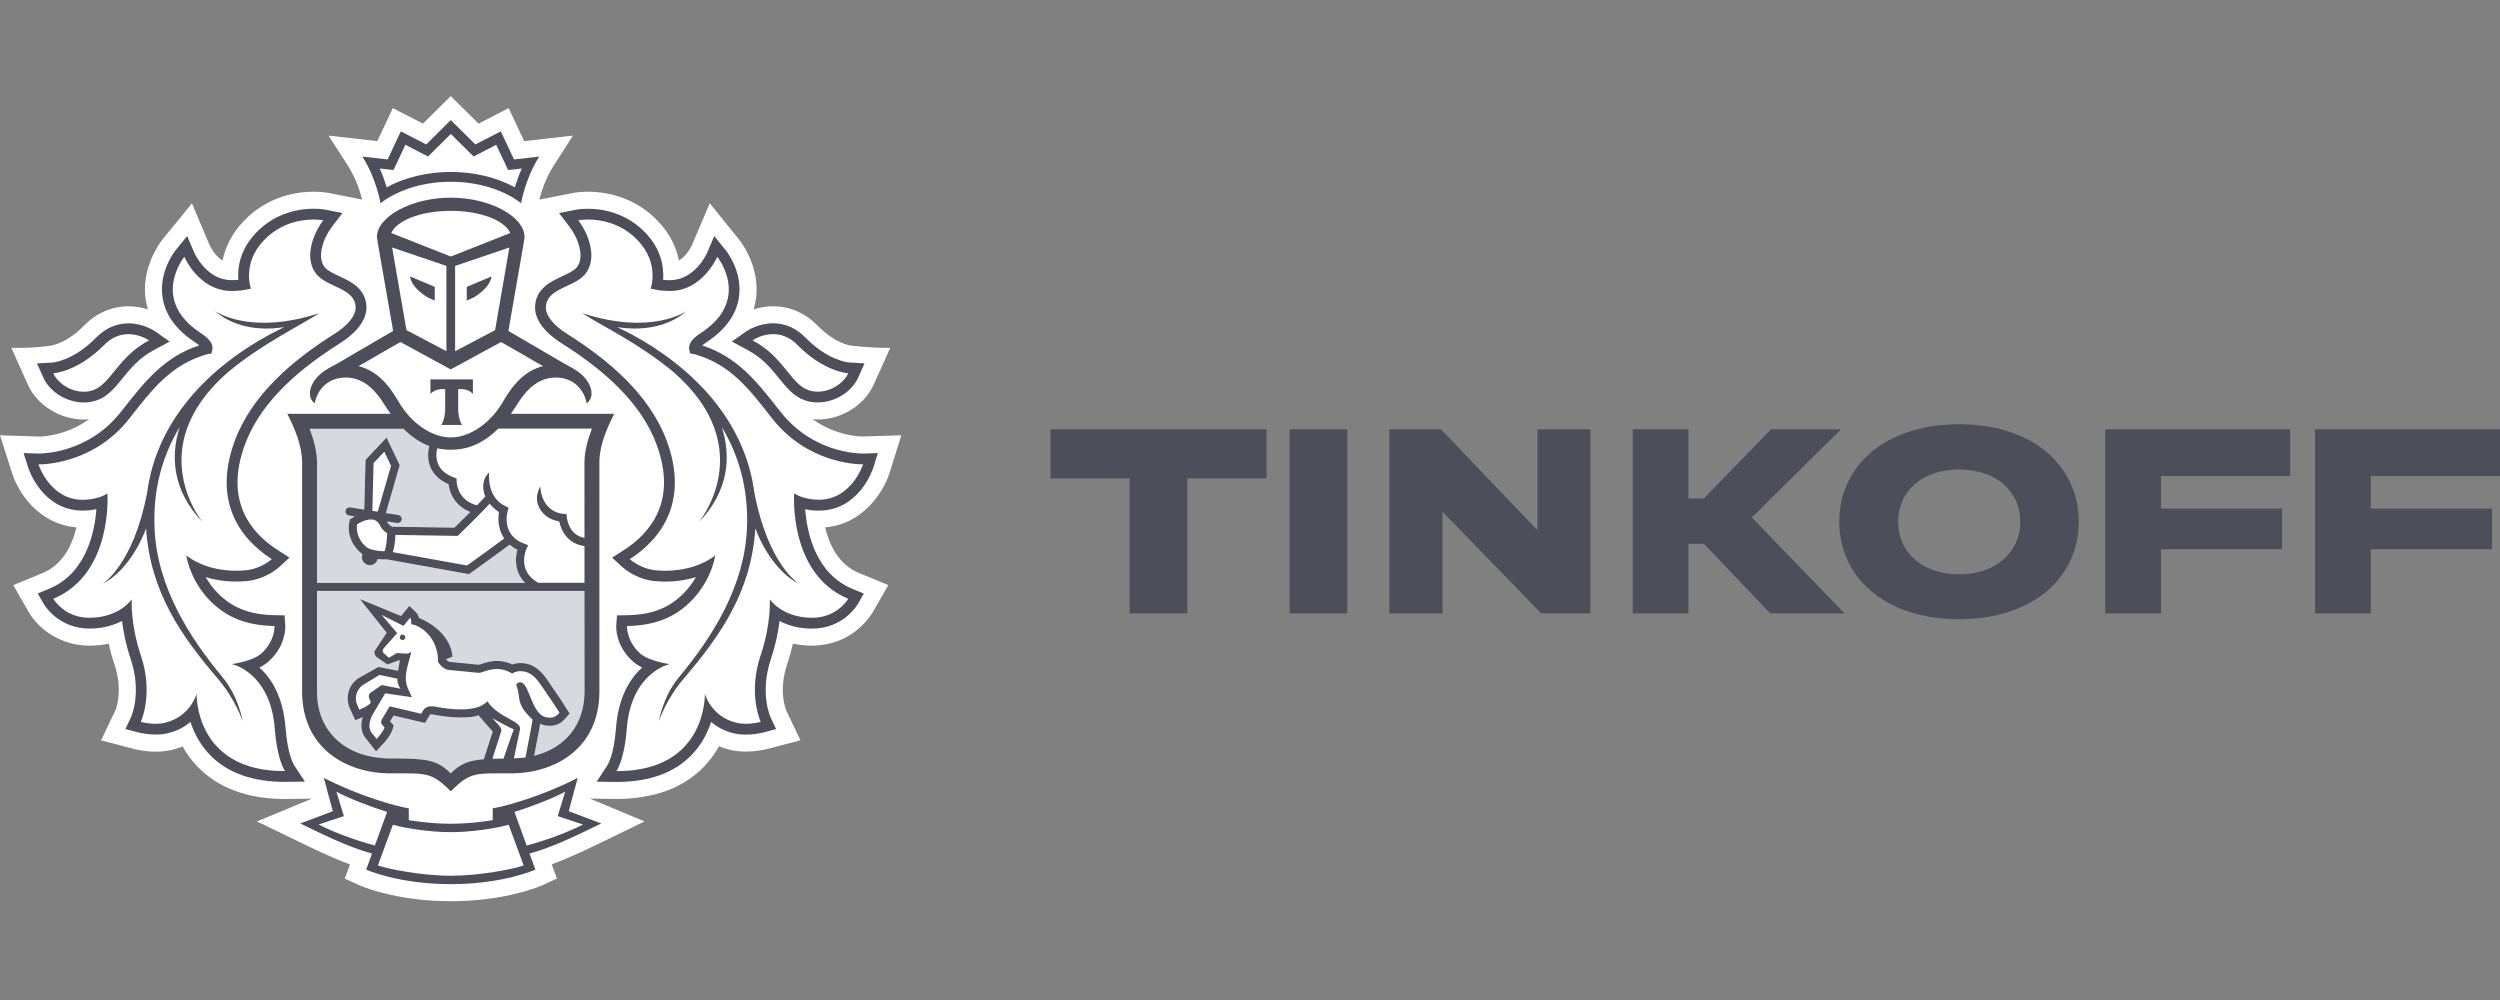 <svg width="130" height="52" viewBox="0 0 130 52" fill="none" xmlns="http://www.w3.org/2000/svg">
<rect x="0" y="0" width="130" height="52" fill="#808080" stroke="none"/>
<path d="M46.261 24.583L46.869 22.635L44.856 22.698C44.687 22.698 43.45 22.663 42.251 21.793C42.341 21.802 42.43 21.814 42.521 21.814C43.755 21.814 44.949 21.071 45.428 20.008L46.294 18.088C45.209 18.102 44.217 17.965 44.217 17.965C44.208 17.963 43.426 17.863 42.521 16.939C41.872 16.277 41.069 15.926 40.2 15.926C39.819 15.926 39.479 15.994 39.186 16.087C39.232 15.931 39.276 15.773 39.3 15.61C39.577 13.813 38.42 12.442 38.42 12.443L36.907 10.569L35.969 12.771C35.965 12.778 35.729 13.294 35.305 13.546C35.177 12.899 34.863 12.172 34.191 11.476C32.925 10.164 31.384 9.969 30.578 9.969C30.204 9.969 29.938 10.01 29.873 10.02L28.046 10.38C28.151 9.971 28.375 9.261 28.786 8.621L29.794 7.05L27.257 7.339L26.449 5.622L24.885 6.429L23.438 5L21.995 6.429L20.426 5.622L19.619 7.339L17.084 7.05L18.094 8.621C18.504 9.261 18.729 9.969 18.832 10.378L17.089 10.034L17.03 10.024C16.942 10.01 16.677 9.969 16.302 9.969C15.496 9.969 13.955 10.166 12.692 11.476C12.019 12.17 11.705 12.899 11.575 13.546C11.155 13.297 10.919 12.789 10.919 12.789L9.98 10.574L8.442 12.461C8.255 12.705 7.327 13.993 7.58 15.614C7.606 15.775 7.648 15.933 7.694 16.089C7.402 15.996 7.062 15.928 6.682 15.928C5.812 15.928 5.009 16.278 4.359 16.941C3.457 17.862 2.679 17.965 2.686 17.965C2.686 17.965 1.864 18.113 0.591 18.09L1.452 20.01C1.93 21.074 3.126 21.816 4.359 21.816C4.452 21.816 4.541 21.803 4.632 21.795C3.437 22.665 2.2 22.7 2.051 22.701L0 22.635L0.621 24.581C0.933 25.584 1.976 27.246 3.975 27.425C3.757 28.337 3.275 29.358 2.216 29.798L0.689 30.427L1.522 31.877C1.992 32.659 3.095 33.575 4.666 33.575C5.006 33.573 5.334 33.539 5.649 33.473C5.73 33.831 5.831 34.188 5.951 34.542C6.419 35.935 6.016 36.906 6.01 36.917L5.256 38.497L6.94 38.94C6.961 38.947 7.469 39.086 8.106 39.086C8.395 39.086 8.67 39.056 8.93 38.995C9.126 38.949 9.314 38.888 9.494 38.814C9.712 39.205 9.976 39.561 10.285 39.88C11.363 40.987 12.89 41.548 14.826 41.548H14.833L16.215 41.53L13.36 42.715L15.527 43.762C16.314 44.146 17.249 44.6 18.199 44.948L17.929 45.688L18.676 46.028C18.743 46.058 20.179 46.701 22.567 46.838C22.567 46.838 23.144 46.864 23.461 46.864C23.778 46.864 24.348 46.836 24.348 46.836C26.72 46.696 28.146 46.059 28.212 46.028L28.961 45.686L28.688 44.944C29.666 44.586 30.634 44.115 31.388 43.747L33.514 42.714L30.669 41.526L32.056 41.544C33.993 41.544 35.522 40.983 36.598 39.875C36.905 39.557 37.17 39.201 37.389 38.81C37.57 38.884 37.759 38.945 37.956 38.991C38.213 39.052 38.489 39.082 38.778 39.082C39.404 39.082 39.917 38.944 39.931 38.94L41.622 38.493L40.885 36.943C40.868 36.903 40.465 35.933 40.933 34.539C41.052 34.183 41.152 33.825 41.232 33.469C41.55 33.536 41.881 33.571 42.223 33.571C44.224 33.571 45.183 32.163 45.368 31.858L46.193 30.424L44.665 29.796C43.605 29.356 43.124 28.334 42.909 27.423C44.879 27.255 45.938 25.593 46.261 24.583ZM18.965 11.05L18.945 11.055L18.962 11.032L18.965 11.05Z" fill="white"/>
<path d="M23.44 10.964C21.823 10.966 20.612 11.495 20.347 12.118L23.44 13.338L26.533 12.118C26.27 11.495 25.058 10.966 23.44 10.964Z" fill="white"/>
<path d="M23.471 43.272H23.468H23.441H23.412H23.41C22.43 43.279 21.081 43.077 20.431 42.888L19.649 45.004C20.165 45.188 21.911 45.539 23.441 45.539C24.968 45.539 26.717 45.187 27.23 45.004L26.45 42.888C25.798 43.079 24.451 43.279 23.471 43.272Z" fill="white"/>
<path d="M29.39 41.167C28.807 41.497 27.508 41.991 26.752 42.221L27.387 43.969C28.557 43.65 29.521 43.276 30.319 42.877L29.002 42.438L29.39 41.167Z" fill="white"/>
<path d="M17.493 41.167L17.882 42.438L16.564 42.877C17.36 43.276 18.329 43.65 19.493 43.969L20.128 42.221C19.376 41.991 18.075 41.495 17.493 41.167Z" fill="white"/>
<path d="M23.439 8.94C24.658 8.94 25.854 9.232 26.773 9.744C26.857 9.461 26.974 9.119 27.134 8.762L26.787 8.804L26.422 8.842L26.268 8.511L25.803 7.529L24.956 7.971L24.627 8.139L24.363 7.88L23.443 6.968L22.524 7.88L22.261 8.139L21.932 7.971L21.079 7.529L20.62 8.511L20.462 8.842L20.098 8.804L19.75 8.762C19.91 9.121 20.026 9.461 20.112 9.744C21.032 9.232 22.224 8.94 23.439 8.94Z" fill="white"/>
<path d="M42.045 20.289C42.203 20.344 42.364 20.368 42.523 20.368C43.212 20.368 43.879 19.923 44.108 19.413C44.108 19.413 42.844 19.335 41.486 17.956C41.053 17.508 40.595 17.375 40.202 17.375C39.592 17.375 39.134 17.698 39.134 17.698C40.776 18.571 41.11 19.974 42.045 20.289Z" fill="white"/>
<path d="M4.357 20.368C4.517 20.368 4.678 20.344 4.832 20.289C5.77 19.974 6.107 18.571 7.748 17.698C7.748 17.698 7.289 17.375 6.682 17.375C6.288 17.375 5.83 17.508 5.395 17.956C4.038 19.335 2.774 19.413 2.774 19.413C3 19.923 3.668 20.368 4.357 20.368Z" fill="white"/>
<path d="M42.49 25.988C42.518 25.99 42.542 25.99 42.572 25.99C44.292 25.99 44.876 24.147 44.876 24.147H44.843C44.527 24.147 41.969 24.073 40.161 21.775C38.971 20.263 37.996 18.934 36.069 18.412L35.88 18.378L35.838 18.185C35.785 17.891 35.987 17.615 36.444 17.317C39.102 15.576 37.298 13.356 37.298 13.356C37.298 13.356 36.539 15.133 34.84 15.133C34.8 15.133 34.756 15.131 34.714 15.131C34.521 15.12 34.335 15.113 34.148 15.073L33.834 15.012C33.834 15.012 34.318 13.695 33.15 12.485C32.27 11.571 31.199 11.417 30.58 11.417C30.267 11.417 30.069 11.457 30.069 11.457C30.657 12.225 31.081 13.498 30.403 14.284C29.817 14.959 28.386 14.992 28.386 15.999C28.386 16.425 28.784 16.923 29.5 17.37C31.651 18.725 33.786 20.523 34.674 22.932C35.783 25.938 34.533 27.931 32.749 29.075C32.749 29.075 33.308 29.59 34.12 29.655C34.284 29.671 34.446 29.678 34.596 29.678C36.309 29.678 37.195 28.875 37.195 28.875C37.195 28.875 37.049 29.985 36.157 31.016C35.335 31.968 34.255 32.527 32.608 32.552C32.608 32.552 32.556 33.316 33.285 33.977C33.751 34.394 34.83 34.531 34.83 34.531C34.83 34.531 32.812 34.94 32.589 37.921C32.468 39.536 32.056 40.097 32.056 40.097H32.093C36.776 40.097 36.655 36.08 36.655 36.08C36.655 36.08 36.981 37.268 38.287 37.579C38.445 37.621 38.613 37.637 38.775 37.637C39.196 37.637 39.56 37.538 39.56 37.538C39.56 37.538 38.876 36.095 39.555 34.077C40.118 32.403 40.026 31.161 40.026 31.161C40.026 31.161 40.658 32.115 42.222 32.124H42.237C43.54 32.124 44.108 31.137 44.108 31.137C40.986 29.841 41.294 25.657 41.294 25.657C41.294 25.657 41.699 25.959 42.49 25.988ZM41.55 30.358C40.281 29.732 39.478 28.07 39.283 27.47C39.073 30.767 37.463 33.055 35.582 35.257C34.605 36.399 34.265 37.509 34.265 37.509C34.265 37.509 34.453 36.251 35.298 35.227C37.053 33.118 38.72 30.493 38.845 27.458C38.931 25.34 38.385 23.621 37.535 22.206C38.01 23.681 37.944 25.487 36.329 27.172C36.329 27.172 39.542 23.319 35.049 19.371C33.25 17.868 31.283 16.94 30.269 16.283C33.93 17.477 35.717 16.162 35.717 16.162C34.547 17.175 33.034 17.158 32.096 17.012C32.35 17.137 32.615 17.267 32.901 17.419C35.987 19.095 38.761 21.854 39.234 25.674V25.645C39.953 29.395 41.55 30.358 41.55 30.358Z" fill="white"/>
<path d="M12.05 34.531C12.05 34.531 13.128 34.396 13.595 33.977C14.322 33.316 14.271 32.552 14.271 32.552C12.623 32.529 11.545 31.968 10.717 31.017C9.832 29.986 9.685 28.876 9.685 28.876C9.685 28.876 10.57 29.679 12.281 29.679C12.436 29.679 12.595 29.672 12.76 29.657C13.572 29.592 14.133 29.076 14.133 29.076C12.348 27.933 11.096 25.938 12.204 22.932C13.093 20.524 15.227 18.725 17.378 17.37C18.094 16.923 18.491 16.427 18.491 15.999C18.491 14.992 17.063 14.959 16.477 14.284C15.799 13.498 16.225 12.223 16.81 11.457C16.81 11.457 16.616 11.417 16.302 11.417C15.684 11.417 14.613 11.571 13.733 12.485C12.562 13.695 13.048 15.012 13.048 15.012L12.734 15.073C12.546 15.113 12.358 15.12 12.167 15.131C12.124 15.131 12.085 15.133 12.043 15.133C10.341 15.133 9.585 13.358 9.585 13.358C9.585 13.358 7.781 15.578 10.437 17.319C10.895 17.617 11.094 17.893 11.042 18.187L11 18.38L10.807 18.413C8.883 18.936 7.907 20.265 6.716 21.776C4.912 24.072 2.358 24.147 2.039 24.147H2.003C2.003 24.147 2.587 25.99 4.307 25.99C4.335 25.99 4.36 25.99 4.39 25.988C5.18 25.96 5.587 25.657 5.587 25.657C5.587 25.657 5.892 29.839 2.773 31.137C2.773 31.137 3.341 32.124 4.644 32.124H4.66C6.225 32.115 6.855 31.161 6.855 31.161C6.855 31.161 6.764 32.403 7.325 34.077C8.003 36.095 7.323 37.538 7.323 37.538C7.323 37.538 7.688 37.637 8.107 37.637C8.27 37.637 8.436 37.621 8.592 37.579C9.897 37.268 10.225 36.08 10.225 36.08C10.225 36.08 10.105 40.097 14.789 40.097H14.822C14.822 40.097 14.412 39.536 14.292 37.921C14.068 34.94 12.05 34.531 12.05 34.531ZM11.298 35.257C9.416 33.055 7.809 30.767 7.596 27.47C7.402 28.068 6.602 29.732 5.333 30.358C5.333 30.358 6.928 29.395 7.646 25.645V25.674C8.121 21.855 10.893 19.095 13.98 17.419C14.263 17.265 14.531 17.135 14.783 17.012C13.845 17.158 12.332 17.175 11.163 16.162C11.163 16.162 12.949 17.477 16.608 16.283C15.595 16.94 13.63 17.868 11.831 19.371C7.335 23.319 10.551 27.172 10.551 27.172C8.934 25.485 8.869 23.681 9.345 22.206C8.492 23.623 7.949 25.34 8.037 27.458C8.159 30.493 9.827 33.118 11.578 35.227C12.425 36.25 12.616 37.509 12.616 37.509C12.616 37.509 12.273 36.399 11.298 35.257Z" fill="white"/>
<path d="M19.978 19.845C20.055 19.927 20.13 20.017 20.202 20.106C20.22 20.127 20.235 20.146 20.253 20.171C20.32 20.26 20.388 20.355 20.453 20.451C20.467 20.471 20.481 20.493 20.497 20.516C20.576 20.636 20.649 20.758 20.723 20.884C21.398 22.05 22.48 22.747 23.439 22.748C24.4 22.747 25.478 22.05 26.157 20.884C26.232 20.755 26.307 20.628 26.386 20.511C26.398 20.493 26.411 20.478 26.421 20.46C26.488 20.36 26.558 20.262 26.632 20.167C26.647 20.146 26.661 20.129 26.675 20.111C26.751 20.018 26.828 19.927 26.907 19.843C26.921 19.829 26.931 19.817 26.944 19.806C27.287 19.454 27.698 19.185 28.234 19.036L27.996 18.898H27.982L27.031 18.346L26.055 17.786L23.446 19.206L23.439 19.201L23.434 19.206L20.823 17.786L19.848 18.344L18.896 18.896H18.886L18.644 19.035C19.182 19.184 19.59 19.448 19.936 19.801C19.951 19.815 19.962 19.831 19.978 19.845ZM22.383 19.731H23.488H24.591V20.488C24.331 20.171 23.826 20.236 23.826 20.236V21.328C23.826 21.328 23.846 21.865 24.033 22.098H23.488H22.941C23.132 21.866 23.15 21.328 23.15 21.328V20.236C23.15 20.236 22.646 20.171 22.383 20.488V19.731Z" fill="white"/>
<path d="M23.214 18.261V13.826L20.391 12.869L21.136 17.167L23.214 18.261ZM22.607 14.915V15.627L22.471 15.564C22.463 15.559 22.264 15.513 21.913 15.236C21.334 14.787 21.324 14.374 21.324 14.374L22.607 14.915Z" fill="white"/>
<path d="M25.746 17.167L26.488 12.869L23.667 13.826V18.261L25.746 17.167ZM24.274 14.915L25.557 14.375C25.557 14.375 25.547 14.789 24.966 15.238C24.617 15.515 24.416 15.561 24.409 15.566L24.272 15.629V14.915H24.274Z" fill="white"/>
<path d="M19.222 28.542C19.497 28.642 19.83 28.663 20 28.663C20.007 28.642 20.016 28.616 20.025 28.584C20.041 28.534 20.055 28.485 20.065 28.428C20.113 28.183 20.13 27.904 20.134 27.725C20.018 27.654 19.855 27.525 19.764 27.334C19.658 27.113 19.509 27.012 19.29 27.012C19.006 27.012 18.701 27.182 18.571 27.262C18.468 27.874 18.918 28.43 19.222 28.542Z" fill="white"/>
<path d="M25.465 26.189C24.941 26.758 23.915 27.751 23.864 27.802L23.803 27.865L20.561 27.814C20.559 28.135 20.507 28.409 20.456 28.608C20.447 28.642 20.439 28.677 20.43 28.712L24.287 29.404C24.689 29.124 25.793 28.317 26.221 28.002C25.909 27.546 25.879 27.006 25.949 26.625C25.746 26.494 25.59 26.346 25.465 26.189Z" fill="white"/>
<path d="M25.905 22.29C25.158 23.031 24.441 23.305 23.801 23.368C23.686 23.38 23.568 23.387 23.449 23.387H23.44H23.433C23.314 23.387 23.195 23.38 23.079 23.368C22.967 23.357 22.849 23.34 22.732 23.314C22.69 23.48 22.637 23.829 22.788 24.159C22.923 24.459 23.198 24.681 23.6 24.829L23.735 24.881L23.736 25.027C23.736 25.07 23.768 26.014 24.797 26.275C24.965 26.102 25.118 25.945 25.23 25.816C25.02 25.321 25.13 24.816 25.435 24.569C25.421 24.622 25.288 25.86 26.281 26.319L26.444 26.396L26.394 26.57C26.379 26.622 26.047 27.82 27.248 28.265L27.46 28.346L27.366 28.553C27.345 28.598 26.873 29.686 27.983 30.303H30.39V28.392C29.535 28.286 29.172 27.599 29.079 27.112C28.681 27.043 28.372 26.871 28.162 26.591C27.657 25.926 28.092 25.318 28.097 25.284C28.095 25.29 28.097 25.938 28.497 26.338C28.695 26.531 28.93 26.68 29.286 26.713L29.461 26.729L29.477 26.908C29.48 26.947 29.577 27.823 30.392 27.962L30.39 24.059C30.39 23.454 30.567 22.845 30.779 22.284H25.905V22.29Z" fill="white"/>
<path d="M19.427 24.078L19.362 26.564L19.645 26.606L20.335 24.221L19.985 23.488L19.427 24.078Z" fill="white"/>
<path d="M27.043 35.481C27.064 35.481 27.088 35.484 27.111 35.49C27.541 35.612 27.649 37.162 28.403 37.301C28.477 37.317 28.545 37.32 28.605 37.32C28.822 37.32 28.952 37.227 29.092 37.062C29.092 37.062 28.714 36.466 28.43 36.065C28.052 35.539 27.76 34.902 27.058 34.902C27.043 34.902 27.022 34.902 27.004 34.904C26.773 34.916 26.631 35.028 26.631 35.028C26.346 34.85 26.082 34.788 25.841 34.788C25.402 34.788 25.06 34.99 24.89 34.99H24.883L23.315 34.835C23.07 34.813 22.877 34.566 22.807 34.469C22.789 34.443 22.78 34.427 22.78 34.427C22.78 34.385 22.78 34.341 22.777 34.303C22.724 33.021 21.732 32.472 21.38 32.463C21.38 32.463 21.422 32.219 21.325 32.126L20.98 32.545L19.845 31.976L20.654 32.921L19.968 33.691C19.882 33.778 19.893 33.897 19.928 33.947L20.224 34.208L20.599 33.98C20.619 33.966 20.652 33.962 20.694 33.962C20.797 33.962 20.953 33.989 21.094 33.989C21.246 33.989 21.38 33.955 21.395 33.811C21.348 34.287 20.908 35.112 21.197 35.761L21.411 36.251L20.026 36.051L19.377 37.147C19.177 37.511 19.146 37.906 19.339 38.12L19.581 38.423C19.581 38.423 19.921 38.062 19.998 37.825L19.887 37.704C19.794 37.602 19.8 37.511 19.856 37.401L20.263 36.726L21.898 37.111L21.984 36.964C22.095 36.78 22.254 36.724 22.43 36.724C22.502 36.724 22.575 36.733 22.652 36.745C22.956 36.805 23.455 36.885 23.955 36.885C24.504 36.885 25.047 36.787 25.337 36.463C25.929 37.341 27.13 37.481 27.036 37.927L26.72 39.431C26.929 39.423 27.13 39.409 27.321 39.382L27.621 37.816C27.655 37.646 27.686 37.416 27.686 37.416C27.57 37.299 27.29 37.05 27.132 36.748C26.92 36.342 27.036 36.13 26.837 35.6C26.845 35.603 26.904 35.481 27.043 35.481ZM20.924 33.282C20.843 33.28 20.785 33.212 20.788 33.131C20.796 33.054 20.86 32.992 20.939 33C21.02 33.003 21.078 33.073 21.074 33.15C21.067 33.228 21.001 33.287 20.924 33.282Z" fill="white"/>
<path d="M18.691 36.904C18.691 36.904 19.233 36.681 19.282 36.522L19.21 36.341C19.159 36.224 19.166 36.096 19.264 36.026L19.85 35.621L20.828 35.808C20.828 35.808 20.651 35.587 20.669 35.291L19.736 35.093L18.856 35.629C18.479 35.912 18.451 36.373 18.575 36.647L18.691 36.904Z" fill="white"/>
<path d="M25.605 39.455C25.781 39.448 25.974 39.444 26.186 39.444C26.186 39.444 26.689 37.973 26.717 37.926C26.435 37.801 25.849 37.491 25.623 37.349C25.772 37.572 26.135 37.828 26.063 38.024L25.605 39.455Z" fill="white"/>
<path d="M30.395 30.729H16.486V35.961C16.486 38.1 18.034 39.44 20.319 39.44C22.228 39.44 22.731 39.513 23.441 40.218C23.93 39.731 24.335 39.548 25.166 39.48L25.186 39.4L25.624 38.044C25.599 38.014 24.883 37.199 24.883 37.199C24.598 37.293 24.36 37.309 23.959 37.309C23.547 37.309 23.082 37.262 22.579 37.167C22.528 37.155 22.48 37.151 22.433 37.151C22.372 37.151 22.366 37.157 22.351 37.187L22.263 37.33L22.104 37.593L21.804 37.525L20.469 37.211L20.287 37.513L20.315 37.544L20.478 37.723L20.406 37.956C20.308 38.261 19.989 38.617 19.893 38.715L19.559 39.073L19.256 38.689L19.028 38.403C18.788 38.135 18.732 37.723 18.867 37.292C18.863 37.295 18.858 37.297 18.853 37.297L18.476 37.453L18.306 37.085L18.187 36.824C17.982 36.364 18.057 35.693 18.609 35.288L19.684 34.681L20.706 34.883C20.731 34.784 20.767 34.434 20.797 34.344C20.778 34.342 20.759 34.337 20.739 34.337L20.15 34.556L19.582 34.164C19.582 34.164 19.36 33.95 19.561 33.736L20.112 32.903L18.718 31.153L20.86 32.033L21.002 31.856L21.292 31.511L21.62 31.823C21.712 31.912 21.765 32.023 21.791 32.133C22.382 32.363 23.439 33.041 23.532 34.144L23.201 34.278V34.286C23.276 34.376 23.34 34.413 23.359 34.416L24.888 34.567C24.926 34.56 24.975 34.542 25.03 34.527C25.219 34.462 25.505 34.369 25.843 34.369C26.119 34.369 26.385 34.432 26.641 34.551C26.736 34.516 26.851 34.49 26.985 34.481L27.058 34.479C27.877 34.479 28.284 35.091 28.61 35.579C28.664 35.663 28.719 35.743 28.775 35.822C29.061 36.226 29.434 36.817 29.45 36.841L29.618 37.104L29.411 37.344C29.252 37.529 29.013 37.744 28.603 37.744C28.519 37.744 28.426 37.735 28.326 37.716C28.238 37.7 28.159 37.674 28.082 37.642C28.07 37.723 28.054 37.819 28.038 37.902L27.77 39.301C29.374 38.907 30.393 37.695 30.393 35.963L30.395 30.729Z" fill="#D8D8DF"/>
<path d="M16.486 30.308H27.302C26.762 29.751 26.769 29.044 26.908 28.585C26.75 28.509 26.62 28.418 26.505 28.32C26.082 28.632 24.792 29.572 24.455 29.807L24.383 29.856L20.138 29.088H20.052C19.951 29.088 19.802 29.084 19.639 29.065C19.593 29.256 19.428 29.388 19.239 29.388C19.218 29.388 19.193 29.386 19.171 29.381C19.06 29.361 18.964 29.305 18.899 29.212C18.832 29.121 18.806 29.012 18.825 28.9L18.841 28.809C18.403 28.5 17.999 27.811 18.178 27.085L18.196 27.008L18.257 26.964C18.266 26.957 18.34 26.908 18.448 26.845L18.14 26.798C18.024 26.777 17.947 26.67 17.964 26.556C17.984 26.44 18.092 26.358 18.206 26.381L18.941 26.496L19.008 23.908L20.102 22.751L20.784 24.187L20.063 26.677L20.712 26.779C20.826 26.796 20.905 26.903 20.887 27.02C20.869 27.124 20.782 27.196 20.678 27.196C20.668 27.196 20.656 27.196 20.645 27.194L20.117 27.108C20.124 27.124 20.135 27.133 20.142 27.15C20.198 27.266 20.323 27.35 20.396 27.385L23.633 27.436C23.77 27.303 24.11 26.97 24.459 26.617C23.663 26.316 23.373 25.628 23.324 25.172C22.879 24.983 22.572 24.699 22.402 24.329C22.195 23.871 22.269 23.414 22.323 23.191C21.892 23.033 21.438 22.746 20.975 22.286H16.101C16.309 22.847 16.486 23.456 16.486 24.061V30.308Z" fill="#D8D8DF"/>
<path d="M20.941 33C20.862 32.992 20.796 33.054 20.79 33.131C20.785 33.212 20.845 33.28 20.925 33.282C21.002 33.289 21.071 33.229 21.078 33.15C21.078 33.073 21.022 33.001 20.941 33Z" fill="#4E4E5A"/>
<path d="M30.376 42.487L29.575 42.18L29.796 41.352L30.04 40.449C30.04 40.449 28.619 41.219 26.619 41.798C26.051 41.961 25.621 42.034 25.621 42.034V42.648C25.621 42.648 24.552 42.834 23.47 42.834H23.457H23.442H23.421H23.408C22.327 42.834 21.257 42.648 21.257 42.648V42.034C21.257 42.034 20.826 41.961 20.259 41.798C18.259 41.219 16.841 40.449 16.841 40.449L17.081 41.352L17.307 42.18L16.504 42.487L15.613 42.82C16.635 43.313 18.05 44.032 19.346 44.386L19.041 45.22C19.041 45.22 20.684 45.969 23.421 45.976V45.978H23.43H23.442H23.452H23.459V45.976C26.2 45.969 27.841 45.22 27.841 45.22L27.534 44.386C28.83 44.032 30.248 43.313 31.265 42.82L30.376 42.487ZM16.564 42.876L17.882 42.438L17.493 41.166C18.073 41.496 19.376 41.99 20.13 42.22L19.493 43.968C18.329 43.648 17.36 43.274 16.564 42.876ZM23.442 45.538C21.911 45.538 20.163 45.185 19.649 45.003L20.431 42.886C21.08 43.076 22.43 43.278 23.41 43.27H23.412H23.442H23.468H23.472C24.452 43.278 25.798 43.076 26.451 42.886L27.231 45.003C26.717 45.187 24.971 45.538 23.442 45.538ZM27.387 43.968L26.752 42.22C27.508 41.99 28.807 41.496 29.389 41.166L29.002 42.438L30.318 42.876C29.52 43.274 28.556 43.648 27.387 43.968Z" fill="#4E4E5A"/>
<path d="M23.441 9.452C25.071 9.452 26.375 9.992 27.096 10.569C27.096 10.569 27.31 9.28 28.041 8.142L26.728 8.291L26.041 6.831L24.72 7.511L23.441 6.245L22.164 7.511L20.842 6.831L20.157 8.291L18.843 8.142C19.574 9.28 19.788 10.569 19.788 10.569C20.511 9.992 21.812 9.452 23.441 9.452ZM20.097 8.803L20.462 8.842L20.619 8.511L21.079 7.529L21.931 7.969L22.261 8.137L22.523 7.878L23.442 6.966L24.363 7.878L24.626 8.137L24.955 7.969L25.802 7.529L26.267 8.511L26.421 8.842L26.786 8.803L27.133 8.761C26.973 9.121 26.856 9.461 26.772 9.743C25.853 9.231 24.657 8.94 23.439 8.94C22.226 8.94 21.031 9.231 20.109 9.743C20.023 9.461 19.907 9.119 19.748 8.761L20.097 8.803Z" fill="#4E4E5A"/>
<path d="M42.57 26.554C44.68 26.554 45.384 24.407 45.414 24.316L45.649 23.56L44.858 23.585H44.855C44.576 23.585 42.249 23.524 40.6 21.427L40.444 21.232C39.365 19.861 38.343 18.558 36.516 17.963C36.569 17.916 36.644 17.856 36.748 17.79C37.717 17.151 38.282 16.376 38.424 15.477C38.631 14.123 37.768 13.045 37.73 13.001L37.142 12.275L36.776 13.136C36.751 13.19 36.134 14.569 34.837 14.569H34.74C34.651 14.563 34.566 14.56 34.482 14.553C34.528 13.937 34.416 12.985 33.553 12.093C32.517 11.018 31.244 10.856 30.578 10.856C30.222 10.856 29.985 10.9 29.96 10.904L29.073 11.079L29.62 11.8C30.05 12.356 30.439 13.382 29.978 13.918C29.831 14.088 29.527 14.227 29.236 14.365C28.639 14.641 27.823 15.023 27.823 15.998C27.823 16.629 28.312 17.288 29.2 17.849C31.826 19.501 33.446 21.225 34.146 23.127C35.227 26.054 33.816 27.723 32.445 28.602L31.83 28.998L32.368 29.492C32.44 29.556 33.099 30.136 34.072 30.22C34.256 30.232 34.433 30.243 34.598 30.243C35.222 30.243 35.754 30.145 36.185 30.013C36.066 30.222 35.92 30.434 35.736 30.648C34.952 31.556 33.988 31.97 32.601 31.991L32.086 32L32.045 32.517C32.04 32.621 32.001 33.58 32.91 34.395C33.048 34.521 33.216 34.625 33.392 34.711C32.776 35.265 32.15 36.229 32.029 37.883C31.928 39.263 31.598 39.773 31.595 39.778L31.025 40.648L32.054 40.662C33.755 40.662 35.057 40.192 35.96 39.263C36.493 38.712 36.798 38.092 36.979 37.541C37.275 37.793 37.658 38.014 38.156 38.132C38.345 38.176 38.552 38.2 38.774 38.2C39.255 38.2 39.656 38.099 39.702 38.088L40.359 37.913L40.068 37.299C40.047 37.25 39.499 36.019 40.089 34.262C40.344 33.503 40.473 32.822 40.536 32.293C40.95 32.508 41.504 32.687 42.221 32.689C43.848 32.689 44.566 31.474 44.599 31.423L44.92 30.866L44.325 30.62C42.386 29.815 41.957 27.653 41.871 26.482C42.046 26.515 42.246 26.547 42.472 26.554H42.57ZM44.108 31.137C44.108 31.137 43.54 32.124 42.237 32.124H42.221C40.657 32.116 40.026 31.162 40.026 31.162C40.026 31.162 40.117 32.403 39.553 34.078C38.874 36.096 39.558 37.539 39.558 37.539C39.558 37.539 39.193 37.637 38.773 37.637C38.611 37.637 38.443 37.621 38.285 37.579C36.979 37.269 36.653 36.08 36.653 36.08C36.653 36.08 36.774 40.097 32.091 40.097H32.054C32.054 40.097 32.466 39.536 32.589 37.921C32.811 34.941 34.83 34.532 34.83 34.532C34.83 34.532 33.753 34.397 33.286 33.978C32.557 33.317 32.608 32.552 32.608 32.552C34.256 32.529 35.334 31.968 36.157 31.016C37.047 29.985 37.195 28.875 37.195 28.875C37.195 28.875 36.309 29.678 34.596 29.678C34.446 29.678 34.284 29.671 34.119 29.655C33.309 29.591 32.748 29.075 32.748 29.075C34.531 27.932 35.783 25.936 34.673 22.931C33.785 20.523 31.649 18.724 29.499 17.369C28.784 16.922 28.386 16.425 28.386 15.998C28.386 14.991 29.817 14.96 30.404 14.283C31.081 13.497 30.657 12.223 30.069 11.456C30.069 11.456 30.267 11.416 30.579 11.416C31.198 11.416 32.27 11.572 33.15 12.484C34.319 13.694 33.834 15.01 33.834 15.01L34.147 15.072C34.335 15.112 34.521 15.119 34.714 15.128C34.756 15.128 34.798 15.13 34.84 15.13C36.539 15.13 37.298 13.353 37.298 13.353C37.298 13.353 39.104 15.575 36.446 17.315C35.988 17.613 35.787 17.888 35.839 18.183L35.882 18.375L36.071 18.409C37.998 18.931 38.972 20.26 40.163 21.772C41.971 24.071 44.529 24.144 44.844 24.144H44.878C44.878 24.144 44.294 25.987 42.574 25.987C42.546 25.987 42.521 25.987 42.491 25.985C41.701 25.957 41.296 25.654 41.296 25.654C41.296 25.654 40.985 29.84 44.108 31.137Z" fill="#4E4E5A"/>
<path d="M38.866 18.195C39.653 18.614 40.111 19.175 40.512 19.673C40.907 20.159 41.282 20.627 41.867 20.822C42.076 20.893 42.297 20.927 42.521 20.927C43.401 20.927 44.285 20.388 44.62 19.643L44.957 18.896L44.141 18.847C44.103 18.845 43.054 18.751 41.887 17.557C41.406 17.067 40.826 16.81 40.2 16.81C39.436 16.81 38.869 17.192 38.806 17.23L38.056 17.758L38.866 18.195ZM40.202 17.374C40.594 17.374 41.052 17.508 41.485 17.955C42.844 19.335 44.108 19.412 44.108 19.412C43.878 19.92 43.212 20.367 42.523 20.367C42.364 20.367 42.204 20.343 42.044 20.289C41.11 19.973 40.775 18.57 39.132 17.697C39.132 17.697 39.592 17.374 40.202 17.374Z" fill="#4E4E5A"/>
<path d="M39.234 25.646V25.674C38.76 21.855 35.987 19.096 32.901 17.418C32.615 17.266 32.352 17.136 32.096 17.012C33.036 17.157 34.549 17.174 35.717 16.161C35.717 16.161 33.93 17.476 30.269 16.282C31.282 16.94 33.252 17.867 35.049 19.37C39.542 23.319 36.327 27.171 36.327 27.171C37.942 25.486 38.008 23.68 37.533 22.205C38.383 23.62 38.927 25.339 38.843 27.457C38.718 30.492 37.051 33.117 35.296 35.227C34.452 36.251 34.263 37.508 34.263 37.508C34.263 37.508 34.603 36.398 35.58 35.256C37.461 33.054 39.069 30.766 39.279 27.469C39.474 28.067 40.275 29.731 41.546 30.357C41.55 30.359 39.953 29.396 39.234 25.646Z" fill="#4E4E5A"/>
<path d="M15.285 39.776C15.284 39.771 14.957 39.261 14.852 37.881C14.73 36.227 14.105 35.263 13.488 34.709C13.667 34.625 13.832 34.521 13.97 34.393C14.877 33.578 14.838 32.619 14.833 32.515L14.798 31.998L14.279 31.989C12.896 31.966 11.929 31.552 11.146 30.646C10.963 30.432 10.816 30.22 10.697 30.011C11.128 30.143 11.656 30.241 12.282 30.241C12.45 30.241 12.624 30.23 12.808 30.218C13.781 30.134 14.44 29.555 14.514 29.491L15.052 28.996L14.437 28.6C13.06 27.719 11.654 26.05 12.734 23.125C13.434 21.223 15.052 19.499 17.682 17.847C18.569 17.286 19.055 16.627 19.055 15.996C19.055 15.021 18.241 14.637 17.643 14.363C17.352 14.225 17.049 14.086 16.902 13.916C16.439 13.381 16.83 12.354 17.258 11.798L17.808 11.077L16.918 10.902C16.891 10.898 16.658 10.854 16.3 10.854C15.634 10.854 14.365 11.016 13.327 12.091C12.462 12.985 12.349 13.937 12.392 14.551C12.308 14.558 12.224 14.561 12.136 14.567H12.042C10.741 14.567 10.125 13.188 10.101 13.134L9.734 12.273L9.142 12.999C9.108 13.043 8.242 14.123 8.453 15.475C8.593 16.375 9.157 17.149 10.127 17.788C10.232 17.854 10.306 17.914 10.358 17.961C8.533 18.556 7.513 19.86 6.435 21.232L6.278 21.426C4.63 23.523 2.299 23.585 2.02 23.585L1.226 23.56L1.467 24.316C1.496 24.407 2.199 26.553 4.31 26.553L4.411 26.55C4.634 26.543 4.834 26.513 5.013 26.478C4.925 27.648 4.495 29.81 2.554 30.616L1.962 30.862L2.283 31.419C2.314 31.47 3.033 32.685 4.664 32.685C5.376 32.684 5.93 32.505 6.345 32.289C6.408 32.819 6.538 33.499 6.792 34.258C7.383 36.015 6.833 37.246 6.812 37.295L6.52 37.909L7.18 38.084C7.224 38.095 7.629 38.197 8.107 38.197C8.332 38.197 8.539 38.172 8.724 38.128C9.224 38.011 9.61 37.79 9.903 37.537C10.081 38.088 10.388 38.708 10.92 39.259C11.824 40.188 13.125 40.658 14.826 40.658L15.857 40.644L15.285 39.776ZM14.787 40.097C10.104 40.097 10.223 36.08 10.223 36.08C10.223 36.08 9.897 37.269 8.591 37.579C8.435 37.621 8.269 37.637 8.105 37.637C7.685 37.637 7.322 37.539 7.322 37.539C7.322 37.539 8.002 36.096 7.323 34.078C6.762 32.403 6.854 31.162 6.854 31.162C6.854 31.162 6.224 32.115 4.659 32.124H4.643C3.34 32.124 2.772 31.137 2.772 31.137C5.893 29.841 5.586 25.657 5.586 25.657C5.586 25.657 5.181 25.959 4.388 25.989C4.36 25.991 4.334 25.991 4.306 25.991C2.584 25.991 2.002 24.148 2.002 24.148H2.037C2.355 24.148 4.909 24.074 6.717 21.775C7.907 20.264 8.884 18.936 10.807 18.412L11 18.379L11.042 18.186C11.095 17.891 10.895 17.616 10.437 17.318C7.779 15.576 9.585 13.357 9.585 13.357C9.585 13.357 10.341 15.131 12.043 15.131C12.085 15.131 12.124 15.13 12.168 15.13C12.359 15.119 12.548 15.112 12.734 15.072L13.048 15.01C13.048 15.01 12.562 13.693 13.734 12.484C14.614 11.57 15.685 11.416 16.302 11.416C16.616 11.416 16.811 11.456 16.811 11.456C16.225 12.224 15.801 13.497 16.477 14.283C17.063 14.958 18.492 14.991 18.492 15.998C18.492 16.424 18.094 16.922 17.379 17.369C15.227 18.724 13.092 20.523 12.205 22.931C11.097 25.936 12.347 27.93 14.133 29.075C14.133 29.075 13.572 29.59 12.761 29.655C12.596 29.671 12.436 29.678 12.282 29.678C10.571 29.678 9.685 28.875 9.685 28.875C9.685 28.875 9.832 29.985 10.718 31.016C11.546 31.968 12.624 32.529 14.272 32.552C14.272 32.552 14.325 33.316 13.595 33.978C13.127 34.395 12.05 34.532 12.05 34.532C12.05 34.532 14.07 34.94 14.291 37.921C14.412 39.536 14.821 40.097 14.821 40.097H14.787Z" fill="#4E4E5A"/>
<path d="M4.357 20.929C4.583 20.929 4.804 20.896 5.013 20.824C5.602 20.629 5.975 20.161 6.37 19.675C6.773 19.177 7.227 18.616 8.014 18.197L8.825 17.762L8.072 17.234C8.009 17.194 7.445 16.814 6.682 16.814C6.054 16.814 5.472 17.07 4.994 17.561C3.826 18.753 2.779 18.849 2.741 18.851L1.925 18.898L2.26 19.647C2.597 20.389 3.479 20.929 4.357 20.929ZM5.395 17.957C5.83 17.51 6.287 17.376 6.682 17.376C7.289 17.376 7.748 17.699 7.748 17.699C6.107 18.574 5.77 19.975 4.832 20.291C4.678 20.345 4.517 20.37 4.357 20.37C3.668 20.37 3.002 19.924 2.774 19.414C2.774 19.412 4.036 19.335 5.395 17.957Z" fill="#4E4E5A"/>
<path d="M8.037 27.458C7.95 25.34 8.493 23.621 9.345 22.206C8.87 23.681 8.935 25.487 10.552 27.172C10.552 27.172 7.336 23.32 11.832 19.371C13.63 17.868 15.598 16.941 16.609 16.283C12.95 17.477 11.164 16.162 11.164 16.162C12.331 17.176 13.844 17.158 14.784 17.011C14.53 17.135 14.263 17.265 13.981 17.418C10.892 19.096 8.12 21.854 7.645 25.673V25.643C6.928 29.394 5.332 30.356 5.332 30.356C6.601 29.73 7.401 28.068 7.596 27.468C7.808 30.765 9.415 33.053 11.297 35.256C12.273 36.397 12.617 37.507 12.617 37.507C12.617 37.507 12.426 36.25 11.579 35.226C9.828 33.12 8.16 30.493 8.037 27.458Z" fill="#4E4E5A"/>
<path d="M22.383 19.73V20.488C22.644 20.171 23.149 20.235 23.149 20.235V21.328C23.149 21.328 23.131 21.864 22.94 22.098H23.487H24.033C23.845 21.866 23.826 21.328 23.826 21.328V20.235C23.826 20.235 24.331 20.171 24.59 20.488V19.73H23.487H22.383Z" fill="#4E4E5A"/>
<path d="M21.913 15.239C22.262 15.516 22.463 15.561 22.47 15.566L22.607 15.63V14.916L21.324 14.376C21.324 14.378 21.336 14.79 21.913 15.239Z" fill="#4E4E5A"/>
<path d="M24.966 15.239C25.546 14.79 25.557 14.376 25.557 14.376L24.273 14.916V15.63L24.408 15.566C24.417 15.561 24.617 15.516 24.966 15.239Z" fill="#4E4E5A"/>
<path d="M27.277 12.334C27.277 11.252 25.456 10.278 23.445 10.278H23.443H23.438H23.432C21.421 10.278 19.6 11.252 19.6 12.334L19.64 12.6L20.443 17.21L19.637 17.678L17.55 18.897H17.557C17.557 18.897 17.087 19.137 16.87 19.286C16.076 19.838 15.907 20.643 16.368 20.976C16.482 20.32 17.001 19.633 17.973 19.633C18.672 19.633 19.205 19.994 19.637 20.536C19.747 20.673 19.852 20.819 19.95 20.976C20.071 21.174 20.192 21.348 20.313 21.516H14.94C15.334 22.311 15.709 23.152 15.709 24.066V35.961C15.709 38.841 17.924 40.215 20.319 40.215C22.17 40.215 22.419 40.131 23.441 41.148C24.458 40.13 24.707 40.215 26.56 40.215C28.957 40.215 31.168 38.841 31.168 35.961V24.066C31.168 23.152 31.543 22.311 31.939 21.516H26.564C26.683 21.35 26.804 21.174 26.925 20.976C27.025 20.819 27.128 20.673 27.237 20.536C27.672 19.993 28.203 19.633 28.903 19.633C29.874 19.633 30.391 20.319 30.507 20.976C30.968 20.643 30.802 19.838 30.002 19.286C29.788 19.137 29.318 18.897 29.318 18.897H29.325L27.239 17.678L26.436 17.21L27.239 12.6L27.277 12.334ZM20.39 12.87L23.213 13.827V18.262L21.136 17.166L20.39 12.87ZM20.974 22.29C21.437 22.751 21.891 23.037 22.323 23.194C22.266 23.417 22.193 23.877 22.401 24.334C22.572 24.702 22.88 24.986 23.324 25.176C23.373 25.632 23.66 26.317 24.458 26.621C24.109 26.973 23.769 27.305 23.631 27.439L20.396 27.389C20.322 27.352 20.198 27.27 20.142 27.152C20.134 27.136 20.124 27.128 20.119 27.11L20.646 27.196C20.659 27.198 20.669 27.198 20.68 27.198C20.781 27.198 20.871 27.128 20.888 27.022C20.906 26.905 20.827 26.798 20.713 26.78L20.064 26.679L20.785 24.19L20.103 22.754L19.009 23.912L18.942 26.5L18.208 26.384C18.094 26.361 17.985 26.445 17.966 26.559C17.948 26.673 18.025 26.78 18.141 26.801L18.45 26.849C18.339 26.912 18.267 26.961 18.258 26.968L18.195 27.012L18.178 27.089C17.999 27.815 18.404 28.504 18.841 28.812L18.825 28.904C18.807 29.016 18.832 29.125 18.898 29.216C18.962 29.309 19.06 29.365 19.168 29.384C19.191 29.388 19.216 29.39 19.237 29.39C19.426 29.39 19.591 29.258 19.638 29.067C19.801 29.086 19.95 29.09 20.052 29.09H20.138L24.383 29.856L24.455 29.808C24.793 29.572 26.082 28.632 26.504 28.322C26.62 28.422 26.75 28.513 26.907 28.588C26.771 29.048 26.762 29.754 27.304 30.312H16.486V24.068C16.486 23.463 16.309 22.854 16.1 22.293H20.974V22.29ZM26.22 28.002C25.791 28.318 24.686 29.125 24.286 29.405L20.429 28.713C20.438 28.678 20.447 28.644 20.455 28.609C20.506 28.409 20.557 28.136 20.561 27.815L23.802 27.867L23.864 27.804C23.913 27.755 24.94 26.763 25.465 26.191C25.589 26.347 25.745 26.496 25.948 26.628C25.878 27.006 25.908 27.547 26.22 28.002ZM19.763 27.334C19.854 27.526 20.019 27.654 20.133 27.725C20.129 27.904 20.112 28.183 20.064 28.428C20.054 28.483 20.04 28.534 20.024 28.585C20.015 28.616 20.006 28.642 19.999 28.664C19.829 28.664 19.494 28.642 19.221 28.543C18.918 28.43 18.465 27.874 18.57 27.263C18.702 27.182 19.005 27.012 19.289 27.012C19.509 27.01 19.657 27.113 19.763 27.334ZM19.361 26.565L19.426 24.08L19.984 23.489L20.334 24.222L19.643 26.607L19.361 26.565ZM26.185 39.446C25.975 39.446 25.78 39.449 25.605 39.456L26.064 38.027C26.136 37.829 25.773 37.575 25.624 37.352C25.85 37.494 26.436 37.804 26.718 37.929C26.688 37.974 26.185 39.446 26.185 39.446ZM27.626 37.822L27.326 39.386C27.135 39.412 26.932 39.426 26.723 39.435L27.039 37.931C27.134 37.484 25.933 37.345 25.34 36.467C25.051 36.793 24.505 36.889 23.958 36.889C23.459 36.889 22.959 36.809 22.656 36.749C22.578 36.736 22.505 36.728 22.433 36.728C22.258 36.728 22.098 36.782 21.988 36.968L21.9 37.115L20.264 36.73L19.858 37.403C19.8 37.512 19.796 37.605 19.889 37.706L19.999 37.827C19.924 38.066 19.584 38.425 19.584 38.425L19.34 38.122C19.147 37.906 19.179 37.513 19.381 37.149L20.029 36.053L21.414 36.253L21.199 35.762C20.909 35.113 21.349 34.287 21.397 33.812C21.381 33.956 21.25 33.987 21.095 33.987C20.955 33.987 20.799 33.961 20.695 33.961C20.655 33.961 20.62 33.964 20.601 33.978L20.226 34.206L19.929 33.945C19.894 33.894 19.882 33.777 19.97 33.689L20.655 32.921L19.845 31.976L20.98 32.546L21.325 32.127C21.42 32.22 21.379 32.463 21.379 32.463C21.733 32.472 22.726 33.021 22.779 34.301C22.782 34.34 22.782 34.383 22.782 34.425C22.782 34.425 22.791 34.441 22.808 34.468C22.878 34.564 23.071 34.811 23.317 34.834L24.884 34.988H24.891C25.063 34.988 25.405 34.787 25.843 34.787C26.082 34.787 26.348 34.848 26.632 35.027C26.632 35.027 26.774 34.915 27.006 34.902C27.023 34.901 27.043 34.901 27.06 34.901C27.763 34.901 28.054 35.535 28.431 36.063C28.715 36.465 29.094 37.061 29.094 37.061C28.954 37.227 28.824 37.319 28.606 37.319C28.547 37.319 28.478 37.313 28.405 37.299C27.651 37.161 27.542 35.611 27.113 35.488C27.09 35.481 27.065 35.479 27.044 35.479C26.906 35.479 26.844 35.602 26.844 35.602C27.041 36.13 26.927 36.344 27.137 36.751C27.295 37.052 27.575 37.301 27.691 37.419C27.691 37.422 27.66 37.65 27.626 37.822ZM19.209 36.342L19.281 36.523C19.233 36.681 18.69 36.905 18.69 36.905L18.572 36.649C18.448 36.375 18.474 35.914 18.853 35.632L19.733 35.095L20.666 35.293C20.648 35.59 20.825 35.811 20.825 35.811L19.847 35.623L19.261 36.028C19.163 36.096 19.156 36.224 19.209 36.342ZM27.774 39.3L28.042 37.901C28.056 37.818 28.073 37.722 28.086 37.641C28.161 37.673 28.242 37.699 28.329 37.715C28.429 37.734 28.522 37.743 28.606 37.743C29.017 37.743 29.255 37.527 29.415 37.343L29.622 37.103L29.453 36.84C29.438 36.814 29.066 36.224 28.778 35.821C28.722 35.742 28.668 35.663 28.613 35.577C28.287 35.09 27.879 34.478 27.06 34.478L26.986 34.48C26.851 34.489 26.736 34.515 26.643 34.55C26.385 34.429 26.12 34.368 25.845 34.368C25.506 34.368 25.221 34.461 25.031 34.525C24.977 34.541 24.928 34.559 24.889 34.566L23.359 34.415C23.34 34.411 23.276 34.375 23.201 34.283V34.276L23.532 34.143C23.439 33.04 22.38 32.362 21.79 32.132C21.763 32.021 21.711 31.911 21.618 31.822L21.288 31.509L20.999 31.857L20.857 32.034L18.714 31.153L20.108 32.904L19.558 33.736C19.356 33.95 19.579 34.164 19.579 34.164L20.147 34.555L20.736 34.336C20.757 34.336 20.774 34.341 20.794 34.343C20.766 34.432 20.729 34.783 20.704 34.881L19.682 34.68L18.607 35.286C18.055 35.691 17.98 36.363 18.185 36.822L18.304 37.084L18.474 37.452L18.849 37.296C18.855 37.294 18.86 37.292 18.863 37.289C18.728 37.72 18.783 38.13 19.025 38.401L19.253 38.688L19.556 39.072L19.889 38.715C19.987 38.616 20.305 38.26 20.403 37.955L20.475 37.722L20.312 37.543L20.285 37.512L20.468 37.21L21.802 37.524L22.102 37.592L22.261 37.329L22.349 37.185C22.365 37.156 22.37 37.15 22.431 37.15C22.479 37.15 22.526 37.156 22.577 37.166C23.08 37.261 23.544 37.308 23.957 37.308C24.356 37.308 24.595 37.292 24.881 37.198C24.881 37.198 25.598 38.011 25.622 38.043L25.184 39.397L25.165 39.479C24.334 39.546 23.929 39.728 23.439 40.217C22.729 39.512 22.226 39.439 20.317 39.439C18.032 39.439 16.484 38.099 16.484 35.96V30.729H30.391L30.395 35.96C30.396 37.696 29.378 38.906 27.774 39.3ZM30.78 22.29C30.568 22.851 30.391 23.459 30.391 24.064L30.393 27.967C29.578 27.831 29.481 26.952 29.478 26.914L29.462 26.735L29.287 26.719C28.933 26.686 28.698 26.535 28.5 26.342C28.1 25.942 28.098 25.293 28.1 25.288C28.095 25.322 27.66 25.93 28.165 26.594C28.377 26.875 28.683 27.047 29.082 27.115C29.174 27.603 29.537 28.29 30.393 28.395V30.306H27.988C26.878 29.689 27.348 28.602 27.37 28.556L27.465 28.35L27.253 28.269C26.052 27.824 26.381 26.624 26.399 26.573L26.448 26.398L26.285 26.321C25.293 25.861 25.428 24.622 25.44 24.571C25.135 24.818 25.024 25.323 25.235 25.818C25.121 25.947 24.968 26.105 24.802 26.277C23.774 26.016 23.743 25.071 23.743 25.027L23.741 24.881L23.606 24.829C23.204 24.68 22.929 24.457 22.794 24.157C22.642 23.826 22.696 23.479 22.738 23.312C22.856 23.338 22.973 23.358 23.085 23.366C23.201 23.379 23.32 23.386 23.439 23.386H23.446H23.455C23.574 23.386 23.692 23.379 23.808 23.366C24.448 23.303 25.165 23.028 25.912 22.288H30.78V22.29ZM27.032 18.344L27.982 18.897H27.996L28.235 19.035C27.698 19.184 27.288 19.453 26.944 19.805C26.932 19.816 26.92 19.829 26.907 19.842C26.829 19.926 26.75 20.017 26.676 20.11C26.662 20.128 26.648 20.147 26.632 20.166C26.558 20.261 26.49 20.357 26.424 20.459C26.413 20.477 26.401 20.494 26.389 20.51C26.309 20.627 26.234 20.754 26.159 20.883C25.482 22.049 24.402 22.745 23.441 22.747C22.482 22.745 21.402 22.049 20.725 20.883C20.652 20.757 20.578 20.634 20.499 20.515C20.483 20.492 20.469 20.47 20.455 20.45C20.389 20.354 20.322 20.259 20.254 20.17C20.236 20.145 20.22 20.126 20.203 20.105C20.129 20.015 20.054 19.926 19.978 19.843C19.963 19.831 19.952 19.816 19.936 19.802C19.591 19.449 19.182 19.182 18.644 19.035L18.886 18.897H18.897L19.847 18.344L20.823 17.785L23.432 19.205L23.438 19.2L23.445 19.205L26.053 17.785L27.032 18.344ZM25.745 17.168L23.666 18.264V13.827L26.487 12.87L25.745 17.168ZM23.439 13.34L20.347 12.118C20.61 11.495 21.823 10.966 23.439 10.964C25.058 10.966 26.271 11.495 26.532 12.118L23.439 13.34Z" fill="#4E4E5A"/>
<path d="M61.74 31.897V24.876H65.858V22.321H54.623V24.876H58.741V31.897H61.74ZM70.056 22.321H67.058V31.897H70.056V22.321ZM72.25 22.321V31.897H75.009V26.606L80.146 31.897H82.705V22.321H79.946V27.572L74.929 22.321H72.25ZM88.599 28.276L92.056 31.897H95.915L91.097 26.908L95.734 22.321H92.096L88.599 25.922H87.799V22.321H84.9V31.897H87.799V28.276H88.599ZM101.879 22.06C97.981 22.06 95.641 24.273 95.641 27.129C95.641 29.986 97.981 32.199 101.879 32.199C105.757 32.199 108.096 29.986 108.096 27.129C108.096 24.273 105.757 22.06 101.879 22.06ZM101.879 29.865C99.94 29.865 98.7 28.698 98.7 27.129C98.7 25.56 99.94 24.413 101.879 24.413C103.798 24.413 105.057 25.56 105.057 27.129C105.057 28.698 103.798 29.865 101.879 29.865ZM119.088 22.321H109.473V31.897H112.371V28.558H118.668V26.445H112.371V24.755H119.088V22.321ZM130 22.321H120.384V31.897H123.283V28.558H129.581V26.445H123.283V24.755H130V22.321Z" fill="#4E4E5A"/>
</svg>